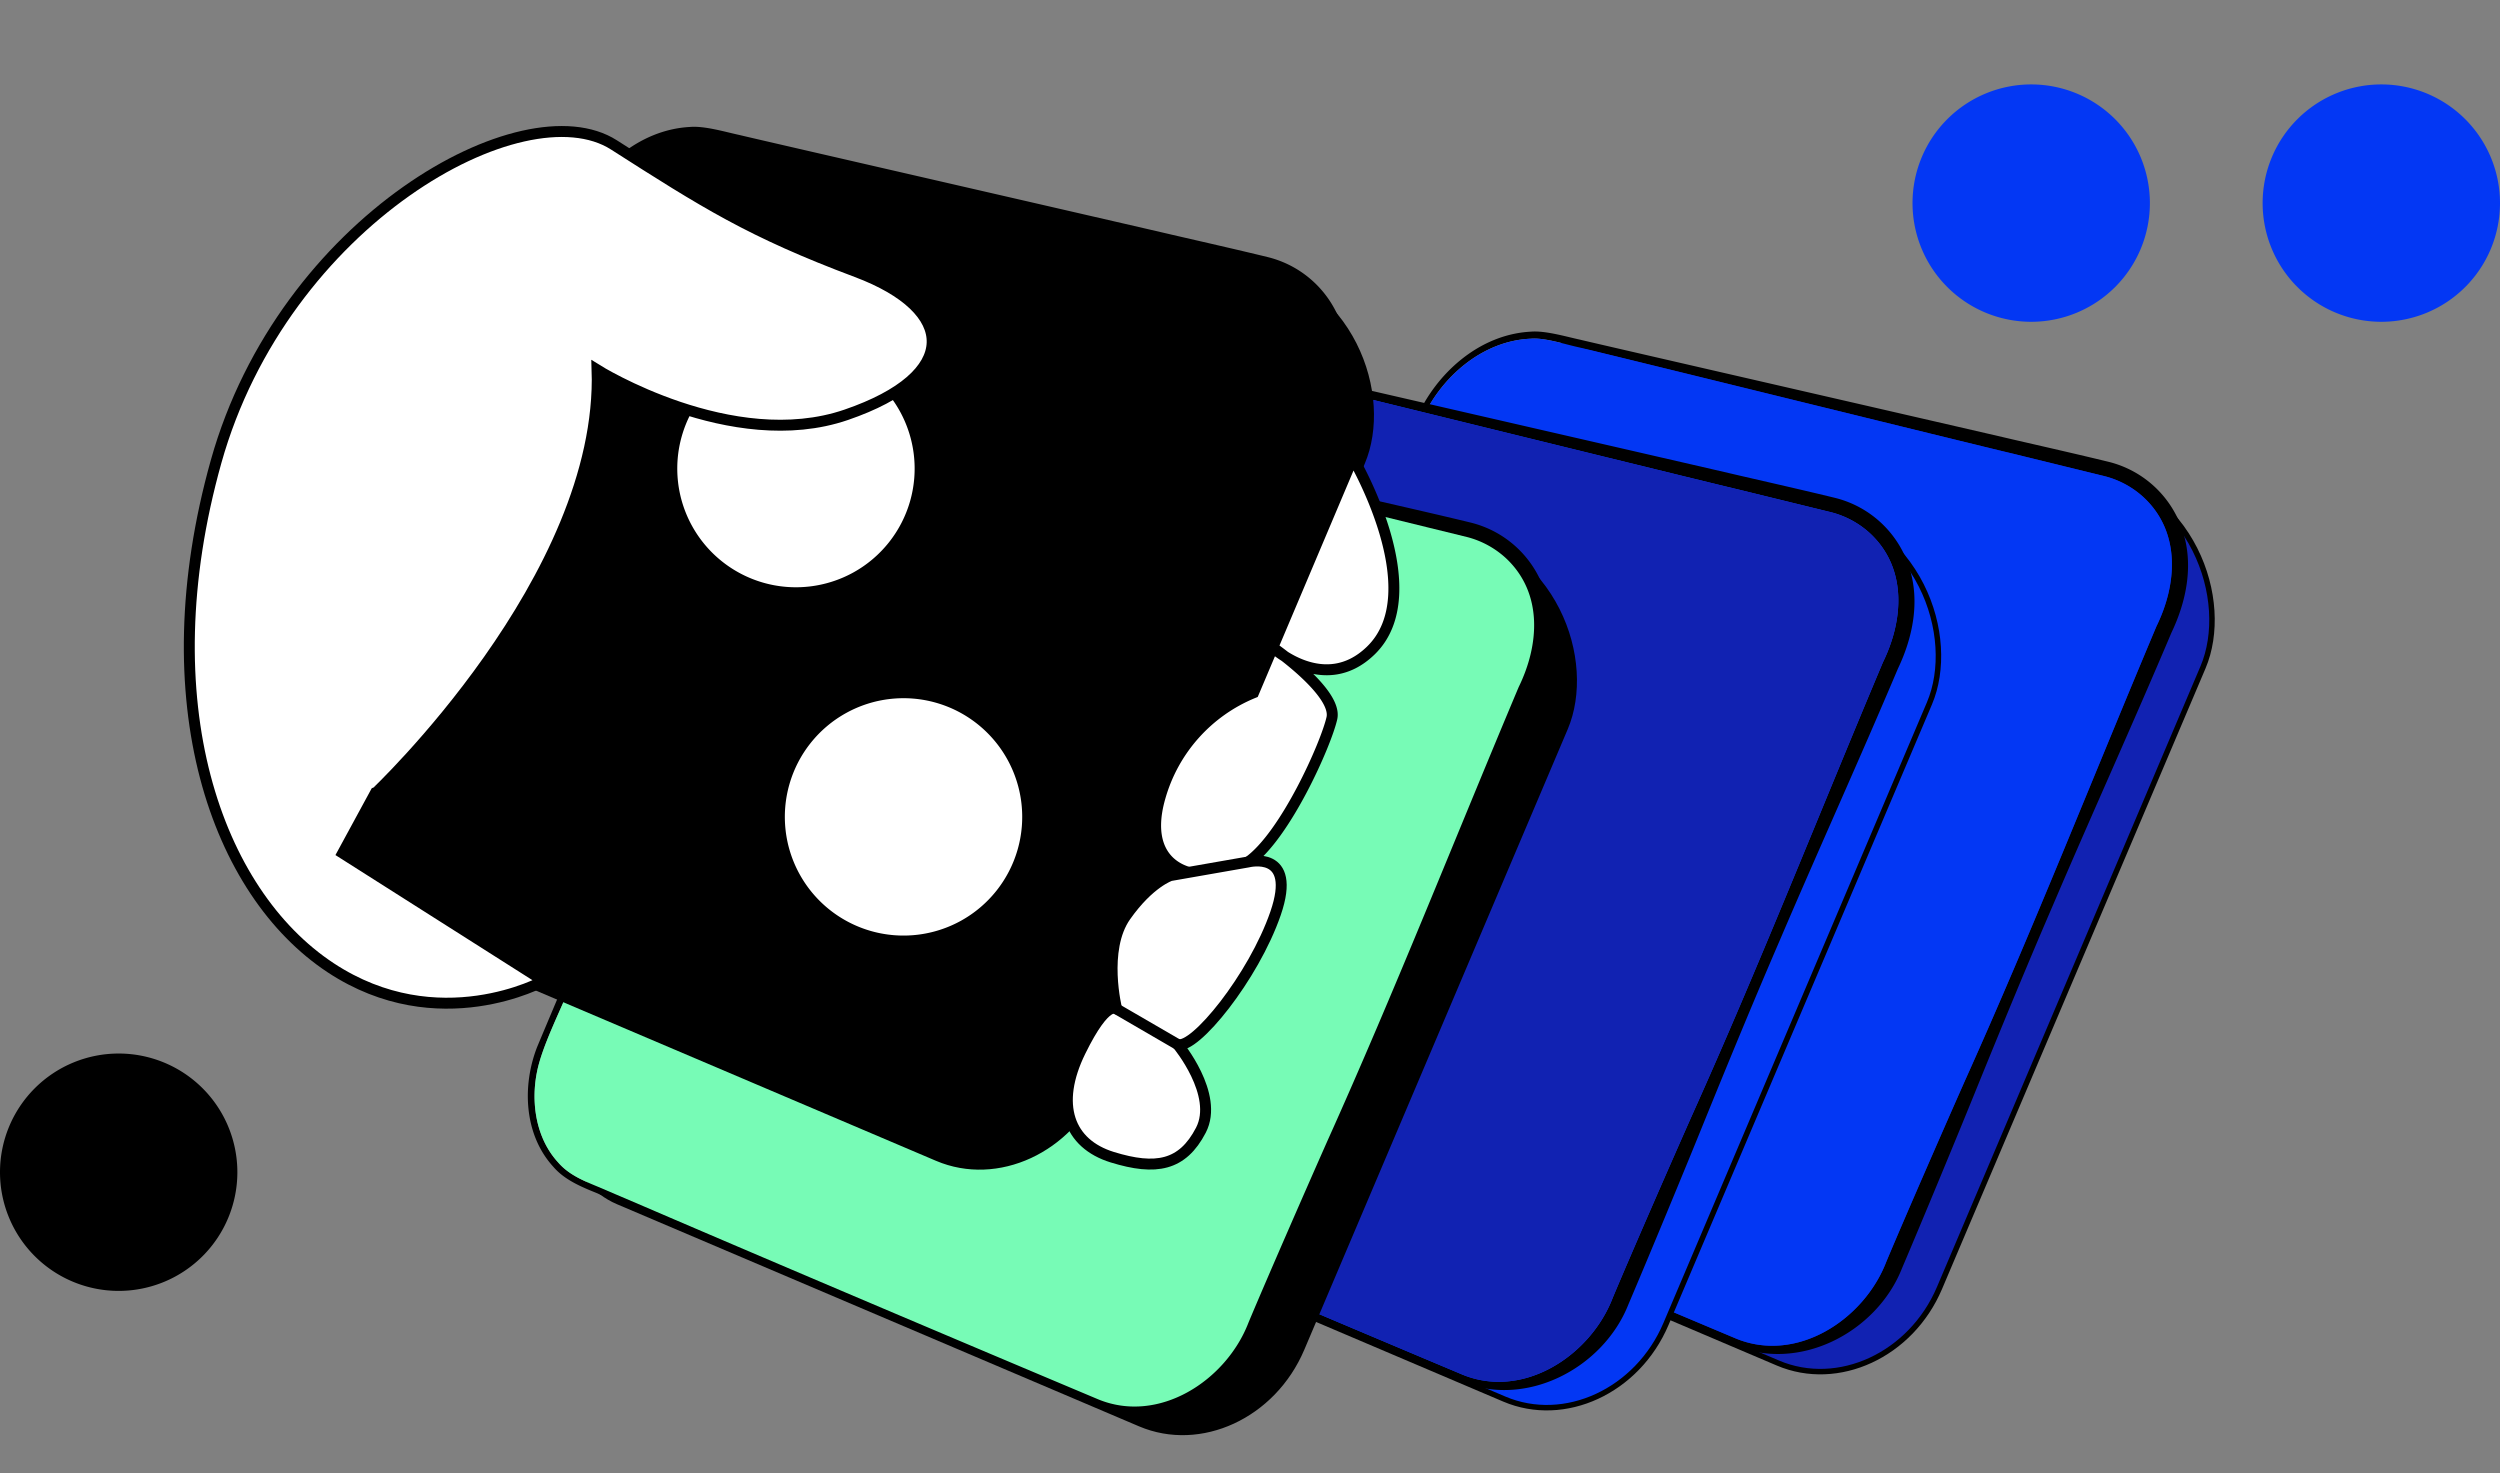 <svg xmlns="http://www.w3.org/2000/svg" xmlns:xlink="http://www.w3.org/1999/xlink" width="685.5" height="404.003" viewBox="0 0 685.5 404.003"><rect x="0" y="0" width="685.5" height="404.003" fill="#808080" stroke="none"/><defs><clipPath id="clip-path"><rect id="Rettangolo_6427" data-name="Rettangolo 6427" width="160.903" height="242.183" fill="none"></rect></clipPath><clipPath id="clip-path-2"><rect id="Rettangolo_6428" data-name="Rettangolo 6428" width="46.918" height="207.674" fill="none"></rect></clipPath></defs><g id="Raggruppa_86484" data-name="Raggruppa 86484" transform="translate(-939 -1995.85)"><g id="Raggruppa_86419" data-name="Raggruppa 86419" transform="matrix(0.921, 0.391, -0.391, 0.921, 1352.074, 2051.981)"><path id="Tracciato_105195" data-name="Tracciato 105195" d="M160.216,1.122,25.462,23.814C11.284,26.206,0,42.153,0,59.475V228.642c0,17.324,11.284,31.374,25.462,31.385l155.5.124c17.9.014,32.725-16.211,32.725-36.239V39.127c0-17.384-16.8-39.127-42.98-39.127a50.863,50.863,0,0,0-10.49,1.122" transform="translate(11.56 2.973)" fill="none"></path><path id="Tracciato_105196" data-name="Tracciato 105196" d="M180.961,260.151l-155.5-.123C11.284,260.016,0,245.965,0,228.642V59.475C0,42.153,11.284,26.206,25.463,23.814L160.218,1.122c32.092-6.756,53.468,18.4,53.468,38V223.912C213.685,243.94,198.864,260.165,180.961,260.151Z" transform="translate(11.56 2.973)" fill="#1122b2" stroke="#000" stroke-miterlimit="10" stroke-width="1.5"></path><path id="Tracciato_105197" data-name="Tracciato 105197" d="M178.193.412,25.073,26.38C11.111,28.747,0,44.532,0,61.679V229.13c0,17.148,11.111,31.057,25.073,31.068l153.119.123c17.631.014,32.224-16.046,32.224-35.87V30.846c0-17.987-12.01-30.846-27.4-30.846a28.9,28.9,0,0,0-4.821.412" transform="translate(0.927 2.045)" fill="none"></path><path id="Tracciato_105198" data-name="Tracciato 105198" d="M30.482,263.112c-4.5.082-9.419.082-13.592-2.024C6.121,256.136.382,244.043.054,232.627-.132,199.91.228,109.625.149,77.2l0-13.513c.113-13.643,6.932-28.105,19.588-34.27,3.553-1.873,9.386-2.505,13.328-3.262C38.382,25.29,144.686,6.385,152.821,5c8.892-1.567,17.69-3.163,26.671-4.636a28.544,28.544,0,0,1,26.153,9.655c6.337,7.369,8.354,17.263,7.93,26.73.039,27.025-.637,54.05-.706,81.076-.109,18.015.084,36.034.356,54.049.239,13.441.469,40.6.448,54.05.508,18.985-14.98,37.687-34.554,37.376m0-1.86c18.2-.056,30.518-18.506,29.893-35.516-.062-13.5.239-40.563.449-54.05.959-45.044-.219-90.083-.351-135.125.7-12.835-3.884-26.2-16.761-31.066a24.813,24.813,0,0,0-12.268-1.273L153.455,8.731C144.835,10.225,39.221,27.224,33.413,28.24c-3.648.7-9.534,1.178-12.869,2.931C8.478,36.849,1.759,50.7,1.711,63.688L1.7,77.2c.011,17.3.1,115.641.152,135.123.274,7.589-.723,19.414.864,26.764,1.77,8.447,6.9,16.717,14.908,20.382,4.027,2.011,8.4,1.955,12.852,1.912L44,261.418c38.786.187,96.189.151,135.124.019" transform="translate(0 0)"></path><path id="Tracciato_105199" data-name="Tracciato 105199" d="M177.414,259.155m0-1.86c18.2-.056,30.518-18.506,29.893-35.516-.062-13.5.239-40.563.449-54.05.959-45.044-.219-90.083-.351-135.125.7-12.835-3.884-26.2-16.761-31.066A24.813,24.813,0,0,0,178.377.264L151.75,4.59C143.13,6.084,37.516,23.082,31.708,24.1c-3.648.7-9.534,1.178-12.869,2.931C6.773,32.708.054,46.561.006,59.546L0,73.059C.011,90.361.1,188.7.152,208.182c.274,7.589-.723,19.414.864,26.764,1.77,8.447,6.9,16.717,14.908,20.382,4.027,2.011,8.4,1.955,12.852,1.912l13.514.036c38.786.187,96.189.151,135.124.019" transform="translate(1.705 4.142)" fill="#0337f4"></path></g><g id="Raggruppa_86420" data-name="Raggruppa 86420" transform="matrix(0.921, 0.391, -0.391, 0.921, 1277.064, 2061.867)"><path id="Tracciato_105195-2" data-name="Tracciato 105195" d="M160.216,1.122,25.462,23.814C11.284,26.206,0,42.153,0,59.475V228.642c0,17.324,11.284,31.374,25.462,31.385l155.5.124c17.9.014,32.725-16.211,32.725-36.239V39.127c0-17.384-16.8-39.127-42.98-39.127a50.863,50.863,0,0,0-10.49,1.122" transform="translate(11.56 2.973)" fill="none"></path><path id="Tracciato_105196-2" data-name="Tracciato 105196" d="M180.961,260.151l-155.5-.123C11.284,260.016,0,245.965,0,228.642V59.475C0,42.153,11.284,26.206,25.463,23.814L160.218,1.122c32.092-6.756,53.468,18.4,53.468,38V223.912C213.685,243.94,198.864,260.165,180.961,260.151Z" transform="translate(11.56 2.973)" fill="#0337f4" stroke="#000" stroke-miterlimit="10" stroke-width="1.5"></path><path id="Tracciato_105197-2" data-name="Tracciato 105197" d="M178.193.412,25.073,26.38C11.111,28.747,0,44.532,0,61.679V229.13c0,17.148,11.111,31.057,25.073,31.068l153.119.123c17.631.014,32.224-16.046,32.224-35.87V30.846c0-17.987-12.01-30.846-27.4-30.846a28.9,28.9,0,0,0-4.821.412" transform="translate(0.927 2.045)" fill="none"></path><path id="Tracciato_105198-2" data-name="Tracciato 105198" d="M30.482,263.112c-4.5.082-9.419.082-13.592-2.024C6.121,256.136.382,244.043.054,232.627-.132,199.91.228,109.625.149,77.2l0-13.513c.113-13.643,6.932-28.105,19.588-34.27,3.553-1.873,9.386-2.505,13.328-3.262C38.382,25.29,144.686,6.385,152.821,5c8.892-1.567,17.69-3.163,26.671-4.636a28.544,28.544,0,0,1,26.153,9.655c6.337,7.369,8.354,17.263,7.93,26.73.039,27.025-.637,54.05-.706,81.076-.109,18.015.084,36.034.356,54.049.239,13.441.469,40.6.448,54.05.508,18.985-14.98,37.687-34.554,37.376m0-1.86c18.2-.056,30.518-18.506,29.893-35.516-.062-13.5.239-40.563.449-54.05.959-45.044-.219-90.083-.351-135.125.7-12.835-3.884-26.2-16.761-31.066a24.813,24.813,0,0,0-12.268-1.273L153.455,8.731C144.835,10.225,39.221,27.224,33.413,28.24c-3.648.7-9.534,1.178-12.869,2.931C8.478,36.849,1.759,50.7,1.711,63.688L1.7,77.2c.011,17.3.1,115.641.152,135.123.274,7.589-.723,19.414.864,26.764,1.77,8.447,6.9,16.717,14.908,20.382,4.027,2.011,8.4,1.955,12.852,1.912L44,261.418c38.786.187,96.189.151,135.124.019" transform="translate(0 0)"></path><path id="Tracciato_105199-2" data-name="Tracciato 105199" d="M177.414,259.155m0-1.86c18.2-.056,30.518-18.506,29.893-35.516-.062-13.5.239-40.563.449-54.05.959-45.044-.219-90.083-.351-135.125.7-12.835-3.884-26.2-16.761-31.066A24.813,24.813,0,0,0,178.377.264L151.75,4.59C143.13,6.084,37.516,23.082,31.708,24.1c-3.648.7-9.534,1.178-12.869,2.931C6.773,32.708.054,46.561.006,59.546L0,73.059C.011,90.361.1,188.7.152,208.182c.274,7.589-.723,19.414.864,26.764,1.77,8.447,6.9,16.717,14.908,20.382,4.027,2.011,8.4,1.955,12.852,1.912l13.514.036c38.786.187,96.189.151,135.124.019" transform="translate(1.705 4.142)" fill="#1122b2"></path></g><g id="Raggruppa_86421" data-name="Raggruppa 86421" transform="matrix(0.921, 0.391, -0.391, 0.921, 1177.194, 2068.651)"><path id="Tracciato_105195-3" data-name="Tracciato 105195" d="M160.216,1.122,25.462,23.814C11.284,26.206,0,42.153,0,59.475V228.642c0,17.324,11.284,31.374,25.462,31.385l155.5.124c17.9.014,32.725-16.211,32.725-36.239V39.127c0-17.384-16.8-39.127-42.98-39.127a50.863,50.863,0,0,0-10.49,1.122" transform="translate(11.56 2.973)" fill="none"></path><path id="Tracciato_105196-3" data-name="Tracciato 105196" d="M180.961,260.151l-155.5-.123C11.284,260.016,0,245.965,0,228.642V59.475C0,42.153,11.284,26.206,25.463,23.814L160.218,1.122c32.092-6.756,53.468,18.4,53.468,38V223.912C213.685,243.94,198.864,260.165,180.961,260.151Z" transform="translate(11.56 2.973)" stroke="#000" stroke-miterlimit="10" stroke-width="1.5"></path><path id="Tracciato_105197-3" data-name="Tracciato 105197" d="M178.193.412,25.073,26.38C11.111,28.747,0,44.532,0,61.679V229.13c0,17.148,11.111,31.057,25.073,31.068l153.119.123c17.631.014,32.224-16.046,32.224-35.87V30.846c0-17.987-12.01-30.846-27.4-30.846a28.9,28.9,0,0,0-4.821.412" transform="translate(0.927 2.045)" fill="none"></path><path id="Tracciato_105198-3" data-name="Tracciato 105198" d="M30.482,263.112c-4.5.082-9.419.082-13.592-2.024C6.121,256.136.382,244.043.054,232.627-.132,199.91.228,109.625.149,77.2l0-13.513c.113-13.643,6.932-28.105,19.588-34.27,3.553-1.873,9.386-2.505,13.328-3.262C38.382,25.29,144.686,6.385,152.821,5c8.892-1.567,17.69-3.163,26.671-4.636a28.544,28.544,0,0,1,26.153,9.655c6.337,7.369,8.354,17.263,7.93,26.73.039,27.025-.637,54.05-.706,81.076-.109,18.015.084,36.034.356,54.049.239,13.441.469,40.6.448,54.05.508,18.985-14.98,37.687-34.554,37.376m0-1.86c18.2-.056,30.518-18.506,29.893-35.516-.062-13.5.239-40.563.449-54.05.959-45.044-.219-90.083-.351-135.125.7-12.835-3.884-26.2-16.761-31.066a24.813,24.813,0,0,0-12.268-1.273L153.455,8.731C144.835,10.225,39.221,27.224,33.413,28.24c-3.648.7-9.534,1.178-12.869,2.931C8.478,36.849,1.759,50.7,1.711,63.688L1.7,77.2c.011,17.3.1,115.641.152,135.123.274,7.589-.723,19.414.864,26.764,1.77,8.447,6.9,16.717,14.908,20.382,4.027,2.011,8.4,1.955,12.852,1.912L44,261.418c38.786.187,96.189.151,135.124.019" transform="translate(0 0)"></path><path id="Tracciato_105199-3" data-name="Tracciato 105199" d="M177.414,259.155m0-1.86c18.2-.056,30.518-18.506,29.893-35.516-.062-13.5.239-40.563.449-54.05.959-45.044-.219-90.083-.351-135.125.7-12.835-3.884-26.2-16.761-31.066A24.813,24.813,0,0,0,178.377.264L151.75,4.59C143.13,6.084,37.516,23.082,31.708,24.1c-3.648.7-9.534,1.178-12.869,2.931C6.773,32.708.054,46.561.006,59.546L0,73.059C.011,90.361.1,188.7.152,208.182c.274,7.589-.723,19.414.864,26.764,1.77,8.447,6.9,16.717,14.908,20.382,4.027,2.011,8.4,1.955,12.852,1.912l13.514.036c38.786.187,96.189.151,135.124.019" transform="translate(1.705 4.142)" fill="#77fbb6"></path></g><g id="Raggruppa_86422" data-name="Raggruppa 86422" transform="matrix(0.921, 0.391, -0.391, 0.921, 1121.537, 1995.85)"><path id="Tracciato_105195-4" data-name="Tracciato 105195" d="M160.216,1.122,25.462,23.814C11.284,26.206,0,42.153,0,59.475V228.642c0,17.324,11.284,31.374,25.462,31.385l155.5.124c17.9.014,32.725-16.211,32.725-36.239V39.127c0-17.384-16.8-39.127-42.98-39.127a50.863,50.863,0,0,0-10.49,1.122" transform="translate(11.56 2.973)"></path><path id="Tracciato_105196-4" data-name="Tracciato 105196" d="M180.961,260.151l-155.5-.123C11.284,260.016,0,245.965,0,228.642V59.475C0,42.153,11.284,26.206,25.463,23.814L160.218,1.122c32.092-6.756,53.468,18.4,53.468,38V223.912C213.685,243.94,198.864,260.165,180.961,260.151Z" transform="translate(11.56 2.973)" stroke="#000" stroke-miterlimit="10" stroke-width="1.5"></path><path id="Tracciato_105197-4" data-name="Tracciato 105197" d="M178.193.412,25.073,26.38C11.111,28.747,0,44.532,0,61.679V229.13c0,17.148,11.111,31.057,25.073,31.068l153.119.123c17.631.014,32.224-16.046,32.224-35.87V30.846c0-17.987-12.01-30.846-27.4-30.846a28.9,28.9,0,0,0-4.821.412" transform="translate(0.927 2.045)"></path><path id="Tracciato_105198-4" data-name="Tracciato 105198" d="M30.482,263.112c-4.5.082-9.419.082-13.592-2.024C6.121,256.136.382,244.043.054,232.627-.132,199.91.228,109.625.149,77.2l0-13.513c.113-13.643,6.932-28.105,19.588-34.27,3.553-1.873,9.386-2.505,13.328-3.262C38.382,25.29,144.686,6.385,152.821,5c8.892-1.567,17.69-3.163,26.671-4.636a28.544,28.544,0,0,1,26.153,9.655c6.337,7.369,8.354,17.263,7.93,26.73.039,27.025-.637,54.05-.706,81.076-.109,18.015.084,36.034.356,54.049.239,13.441.469,40.6.448,54.05.508,18.985-14.98,37.687-34.554,37.376m0-1.86c18.2-.056,30.518-18.506,29.893-35.516-.062-13.5.239-40.563.449-54.05.959-45.044-.219-90.083-.351-135.125.7-12.835-3.884-26.2-16.761-31.066a24.813,24.813,0,0,0-12.268-1.273L153.455,8.731C144.835,10.225,39.221,27.224,33.413,28.24c-3.648.7-9.534,1.178-12.869,2.931C8.478,36.849,1.759,50.7,1.711,63.688L1.7,77.2c.011,17.3.1,115.641.152,135.123.274,7.589-.723,19.414.864,26.764,1.77,8.447,6.9,16.717,14.908,20.382,4.027,2.011,8.4,1.955,12.852,1.912L44,261.418c38.786.187,96.189.151,135.124.019" transform="translate(0 0)"></path><path id="Tracciato_105199-4" data-name="Tracciato 105199" d="M177.414,259.155m0-1.86c18.2-.056,30.518-18.506,29.893-35.516-.062-13.5.239-40.563.449-54.05.959-45.044-.219-90.083-.351-135.125.7-12.835-3.884-26.2-16.761-31.066A24.813,24.813,0,0,0,178.377.264L151.75,4.59C143.13,6.084,37.516,23.082,31.708,24.1c-3.648.7-9.534,1.178-12.869,2.931C6.773,32.708.054,46.561.006,59.546L0,73.059C.011,90.361.1,188.7.152,208.182c.274,7.589-.723,19.414.864,26.764,1.77,8.447,6.9,16.717,14.908,20.382,4.027,2.011,8.4,1.955,12.852,1.912l13.514.036c38.786.187,96.189.151,135.124.019" transform="translate(1.705 4.142)"></path></g><path id="Tracciato_105200" data-name="Tracciato 105200" d="M334.216,201.41a32.543,32.543,0,1,1-32.542-32.542,32.543,32.543,0,0,1,32.542,32.542" transform="translate(669.87 2115.86)"></path><path id="Tracciato_105201" data-name="Tracciato 105201" d="M334.216,201.41a32.543,32.543,0,1,1-32.542-32.542,32.543,32.543,0,0,1,32.542,32.542" transform="translate(1194.284 1850.132)" fill="#0337f4"></path><path id="Tracciato_105202" data-name="Tracciato 105202" d="M334.216,201.41a32.543,32.543,0,1,1-32.542-32.542,32.543,32.543,0,0,1,32.542,32.542" transform="translate(1290.284 1850.132)" fill="#0337f4"></path><g id="Raggruppa_86428" data-name="Raggruppa 86428" transform="translate(-21.15 -90.975)"><path id="Tracciato_105209" data-name="Tracciato 105209" d="M334.216,201.41a32.543,32.543,0,1,1-32.542-32.542,32.543,32.543,0,0,1,32.542,32.542" transform="translate(943.932 1938.551) rotate(16)" fill="#fff"></path><path id="Tracciato_105210" data-name="Tracciato 105210" d="M334.216,201.41a32.543,32.543,0,1,1-32.542-32.542,32.543,32.543,0,0,1,32.542,32.542" transform="translate(973.428 2034.055) rotate(16)" fill="#fff"></path></g><g id="Raggruppa_86425" data-name="Raggruppa 86425" transform="translate(1063.733 2001.078) rotate(31)"><g id="Raggruppa_86424" data-name="Raggruppa 86424" clip-path="url(#clip-path)"><path id="Tracciato_105203" data-name="Tracciato 105203" d="M81.351,60.755s43.536.788,64.9-24.607,11.3-40.42-17.737-35.071C97.878,6.721,82.963,6.318,53.537,5.511S-13.379,70.009,4.76,136.118s60.947,101.194,98.358,102.793c35.474,1.516,52-27.008,52-27.008l-65.3-1.613-.806-18.543s23.38-83.005-7.659-130.993" transform="translate(1.606 1.606)" fill="#fff"></path><path id="Tracciato_105204" data-name="Tracciato 105204" d="M81.351,60.755s43.536.788,64.9-24.607,11.3-40.42-17.737-35.071C97.878,6.721,82.963,6.318,53.537,5.511S-13.379,70.009,4.76,136.118s60.947,101.194,98.358,102.793c35.474,1.516,52-27.008,52-27.008l-65.3-1.613-.806-18.543S112.39,108.742,81.351,60.755Z" transform="translate(1.606 1.606)" fill="none" stroke="#000" stroke-miterlimit="10" stroke-width="3"></path></g></g><g id="Raggruppa_86427" data-name="Raggruppa 86427" transform="translate(1290.82 2111.354) rotate(19)"><g id="Raggruppa_86426" data-name="Raggruppa 86426" clip-path="url(#clip-path-2)"><path id="Tracciato_105205" data-name="Tracciato 105205" d="M19.772,0S52.153,27.619,41.585,48.373c-8.024,15.759-25.693,7.9-25.693,7.9s20.856,5.81,21.663,13.066S35.987,104,28.708,114.08,1.274,128.224.065,105.229A43.825,43.825,0,0,1,14.979,69.738Z" transform="translate(1.607 3.29)" fill="#fff"></path><path id="Tracciato_105206" data-name="Tracciato 105206" d="M19.772,0S52.153,27.619,41.585,48.373c-8.024,15.759-25.693,7.9-25.693,7.9s20.856,5.81,21.663,13.066S35.987,104,28.708,114.08,1.274,128.224.065,105.229A43.825,43.825,0,0,1,14.979,69.738Z" transform="translate(1.607 3.29)" fill="none" stroke="#000" stroke-miterlimit="10" stroke-width="3"></path><path id="Tracciato_105207" data-name="Tracciato 105207" d="M27.625,1.567S39.293-6.092,39.293,12.452,30.424,55.18,25.587,55.18c0,0,15.318,9.272,13.706,20.156S31.23,89.848,18.734,90.251-1.018,81.786,1,65.662,6.641,51.447,6.641,51.447s-9.134-14-5.978-24.887S8.656,12.048,8.656,12.048Z" transform="translate(2.69 115.803)" fill="#fff"></path><path id="Tracciato_105208" data-name="Tracciato 105208" d="M27.625,1.567S39.293-6.092,39.293,12.452,30.424,55.18,25.587,55.18c0,0,15.318,9.272,13.706,20.156S31.23,89.848,18.734,90.251-1.018,81.786,1,65.662,6.641,51.447,6.641,51.447s-9.134-14-5.978-24.887S8.656,12.048,8.656,12.048Z" transform="translate(2.69 115.803)" fill="none" stroke="#000" stroke-linecap="round" stroke-linejoin="round" stroke-width="3"></path><line id="Linea_611" data-name="Linea 611" x2="18.946" y2="3.734" transform="translate(9.33 167.25)" fill="#ecb620"></line><line id="Linea_612" data-name="Linea 612" x2="18.946" y2="3.734" transform="translate(9.33 167.25)" fill="none" stroke="#000" stroke-linecap="round" stroke-linejoin="round" stroke-width="3"></line></g></g></g></svg>